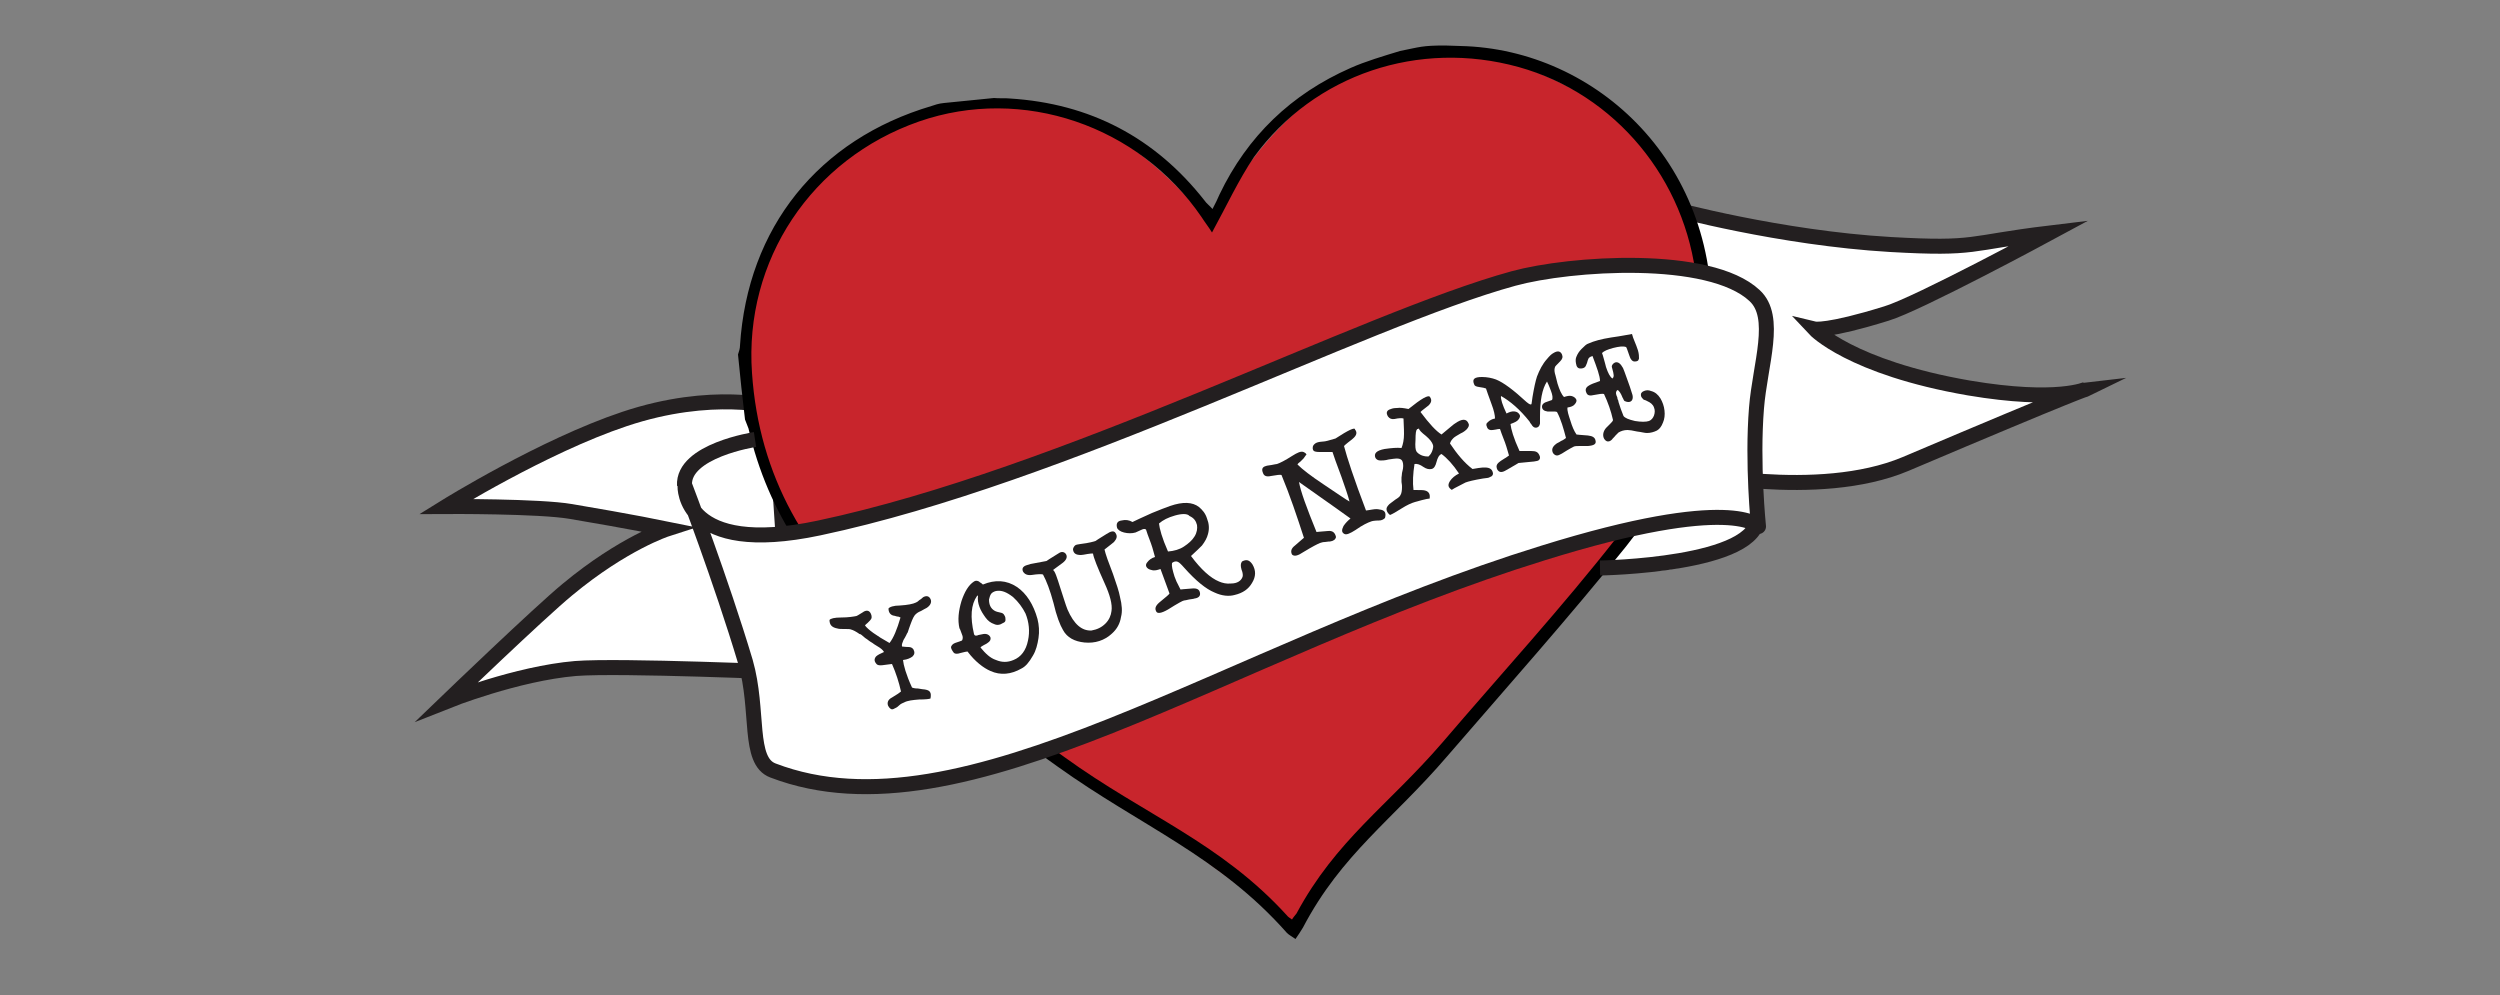 <?xml version="1.0" encoding="utf-8"?>
<!-- Generator: Adobe Illustrator 22.0.1, SVG Export Plug-In . SVG Version: 6.00 Build 0)  -->
<svg version="1.1" id="Layer_1" xmlns="http://www.w3.org/2000/svg" xmlns:xlink="http://www.w3.org/1999/xlink" x="0px" y="0px"
	 viewBox="0 0 500 199" style="enable-background:new 0 0 500 199;" xml:space="preserve">
<rect x="0" y="0" width="500" height="199" fill="#808080" stroke="none"/>
<style type="text/css">
	.st0{fill:#FFFFFF;stroke:#231F20;stroke-width:3;stroke-miterlimit:10;}
	.st1{fill:#C8252C;}
	.st2{fill:#FFFFFF;}
	.st3{fill:#FFFFFF;stroke:#231F20;stroke-width:3;stroke-linejoin:round;stroke-miterlimit:10;}
	.st4{fill:none;stroke:#231F20;stroke-width:3;stroke-miterlimit:10;}
	.st5{fill:#231F20;}
</style>
<path class="st0" d="M335.7,69.7l1.4,24.5c0,0,26.4,6,44-1.4c35.1-14.9,36.2-15,36.2-15s-5.7,2.8-23.5-0.2
	c-23.7-4.1-30.9-11.8-30.9-11.8s2.5,0.6,14.4-3.1c6.3-1.9,32.6-16.1,32.6-16.1c-16.6,2-14.3,3.3-31.8,2.3
	c-22.2-1.3-43.8-7.2-43.8-7.2L335.7,69.7z"/>
<path class="st0" d="M156.7,108.5l1.6,26c0,0-34.3-1.5-43.2-0.8c-11.8,1-25.6,6.5-25.6,6.5s18.4-17.7,24-22.3
	c11.2-9.3,19.9-12.1,19.9-12.1s-7.3-1.5-19.2-3.5c-6.3-1.1-25-1-25-1s19.5-12.1,35.7-17.5c17.6-5.9,30-2.4,30-2.4L156.7,108.5z"/>
<path class="st1" d="M242.3,45.5c0,0,26-61.3,82.1-21.5c31.7,22.5,6.2,76.7-6.3,92.7c-10.9,14-60.1,68-60.1,68s-65.7-48.9-80.9-58
	c-24.4-14.5-38.2-65-16.3-87.1C206.8-7.1,242.3,45.5,242.3,45.5z"/>
<ellipse transform="matrix(0.975 -0.223 0.223 0.975 -15.756 77.825)" class="st2" cx="336.1" cy="108.5" rx="14.5" ry="4.7"/>
<g>
	<path d="M289,9.1c0,0,2.6,0.1,3.1,0.1c27.3,0.6,52.4,23.9,50.1,57.7c-1.1,16-7.2,30.1-17,42.4c-11.5,14.3-23.8,28.1-35.8,42
		c-10.8,12.6-21.1,19.5-28.8,34.2c-0.4,0.7-0.9,1.4-1.5,2.3c-0.7-0.5-1.3-0.8-1.7-1.2c-13.6-15.4-29.3-21.4-45.9-33.3
		c-11.9-8.5-23.8-17-35.1-26.1c-13.3-10.8-22.8-24.4-26.7-41.5c-0.2-0.6-0.5-1.2-0.7-1.8c-0.5-4.3-1-8.7-1.4-13
		c0.2-0.6,0.4-1.2,0.4-1.8c1.5-23.6,15.7-41.2,38.3-47.9c0.6-0.2,1.4-0.5,2.5-0.6c3.9-0.4,6.1-0.6,10-1c0.8,0.1,2.4,0,3.2,0.1
		c16,1,29,7.8,38.9,20.4c0.4,0.6,1,1,1.6,1.7c0.6-1.1,1-2,1.4-2.9c5.6-11.7,14.4-20.1,26.2-25.3c2.9-1.3,6.6-2.4,9.9-3.4
		C284,9.4,284.4,9.1,289,9.1z M242.4,46.5c-0.6-1-1.4-2-2.1-3.1c-12.5-18.3-35.8-26.3-56.5-19.1c-21.5,7.5-35,27.8-33.4,50.3
		c1.4,20.6,10.9,37.1,26.5,49.9c11.6,9.6,23.9,18.2,36.1,27c15.9,11.5,31.1,17,44.4,31.6c0.2,0.3,0.6,0.5,1,0.8
		c0.3-0.5,0.6-0.8,0.9-1.2c7.9-14.7,18.2-21.5,29.1-34.1c11.7-13.7,24-27.1,35.1-41.3c11.7-14.8,17.8-31.7,15.8-51.1
		c-2.1-20.3-16.2-37.4-35.6-42.8c-19.9-5.5-40.8,1.4-52.9,18C247.7,36,245.3,41.2,242.4,46.5z"/>
</g>
<path class="st3" d="M351.7,105.3c0,0-4.9-6.6-43.1,5.3c-63.7,19.7-115.8,58.1-154,43.5c-5.1-1.9-2.7-11.9-5.5-21.7
	C144.2,116,137,97.2,137,97.2s-0.6,14.2,26.8,8.4c49.1-10.4,108.6-41.6,138.9-49.9c11.3-3.1,39.2-5,48.2,3.4
	c4.7,4.3,1.1,13.7,0.4,22.5C350.4,92.7,351.7,105.3,351.7,105.3z"/>
<path class="st4" d="M136.9,97.1c-0.4-7,14.1-9.2,14.1-9.2"/>
<path class="st4" d="M351.5,103.2c0.6,9.9-31.5,10.4-31.5,10.4"/>
<g>
	<g>
		<path class="st5" d="M177.9,128.6c0.8-1,1.5-2.7,2.2-5.1c-0.2-0.1-0.4-0.2-0.7-0.2c-0.4-0.1-0.6-0.2-0.8-0.2
			c-0.6-0.2-0.9-0.7-0.9-1.4c0.2-0.3,1-0.6,2.3-0.6c1.5-0.1,2.6-0.3,3.2-0.6c0.2-0.1,0.4-0.2,0.7-0.5c0.4-0.2,0.6-0.5,0.8-0.6
			c0.6-0.3,1.1-0.2,1.4,0.4c0.3,0.6,0,1.3-0.8,1.8c-0.2,0.1-0.6,0.3-1.1,0.6c-0.5,0.2-0.8,0.4-1,0.6c-0.4,0.3-0.7,1-1,1.8
			c-0.1,0.2-0.2,0.6-0.4,1.1c-0.2,0.5-0.2,0.8-0.4,1c0,0-0.2,0.5-0.7,1.3c-0.2,0.5-0.4,0.9-0.3,1.3c0.2,0,0.6,0.1,1.3,0.1
			c0.5,0,0.8,0.2,1,0.5c0.3,0.6,0.2,1-0.2,1.4c-0.4,0.3-1,0.6-1.9,0.7c0.1,1,0.6,2.9,1.8,5.5c0.2,0.1,0.6,0.2,1.2,0.2
			c0.7,0.1,1.1,0.2,1.4,0.2c0.5,0.1,0.8,0.2,1,0.5c0.2,0.3,0.2,0.7,0.1,1.3c-0.2,0.1-1,0.2-2.3,0.2c-1.2,0.1-2.3,0.2-3,0.6
			c-0.2,0.1-0.6,0.2-1,0.6s-0.7,0.5-0.9,0.6c-0.3,0.2-0.6,0.2-0.7,0.1c-0.2-0.1-0.4-0.3-0.6-0.7c-0.2-0.6,0-1.2,0.8-1.6
			c1-0.6,1.6-1,1.8-1.2c-0.4-1.8-1-3.7-1.8-5.5c-0.2,0-0.7,0.1-1.6,0.2c-0.6,0.1-1.1,0.1-1.4-0.1c-0.6-0.6-0.6-1.1-0.2-1.6
			c0.3-0.3,0.9-0.6,1.6-0.9c-0.2-0.4-0.7-0.8-1.4-1.2c-0.1-0.1-0.4-0.2-0.9-0.6c-0.4-0.2-0.6-0.4-0.9-0.6c-0.2-0.2-0.5-0.3-0.8-0.6
			c-0.4-0.3-0.6-0.6-0.9-0.6c-0.7-0.5-1.3-0.8-1.7-0.9c-0.2-0.1-0.6-0.1-1.3-0.1s-1.1,0-1.4-0.1c-1.1-0.2-1.6-0.7-1.6-1.7
			c0.2-0.3,1-0.5,2.3-0.5c1.5,0,2.6-0.2,3.1-0.3c0.2-0.1,0.4-0.2,0.7-0.4c0.4-0.2,0.6-0.4,0.8-0.5c0.6-0.3,1.1-0.2,1.4,0.5
			c0.2,0.5,0.2,0.9-0.2,1.3c-0.1,0.1-0.2,0.2-0.5,0.5c-0.2,0.2-0.4,0.3-0.5,0.5C173.6,125.9,175.2,127.1,177.9,128.6z"/>
		<path class="st5" d="M203.4,117.4c1.9,1.3,3.3,3.5,4.1,6.4c0.3,1.2,0.4,2.5,0.2,3.8c-0.2,1.3-0.5,2.5-1.1,3.5
			c-0.8,1.4-1.5,2.2-2.3,2.6c-2.1,1.2-4.2,1.4-6.2,0.5c-1.4-0.6-3.1-1.9-4.6-3.9c-0.2,0-0.6,0.1-1.4,0.3c-0.6,0.2-1,0.2-1.3,0
			c-0.4-0.5-0.6-0.9-0.6-1.2c0.1-0.3,0.3-0.6,0.8-0.8c0.2-0.1,0.7-0.2,1.4-0.5c0.2-0.3,0.2-0.8,0-1.2c-0.3-0.9-0.5-1.3-0.5-1.2
			c-0.4-1.7-0.2-3.5,0.4-5.5c0.6-1.8,1.4-3.2,2.5-3.9c0.3-0.2,0.6-0.2,1,0c0.1,0.1,0.2,0.2,0.4,0.3s0.3,0.3,0.4,0.3
			C199,115.9,201.3,116,203.4,117.4z M195.7,127c0.6-0.1,0.9-0.2,1-0.2c0.7-0.1,1.2,0.2,1.4,0.7c0.1,0.4-0.1,0.8-0.6,1.1
			c-0.1,0.1-0.3,0.2-0.7,0.4c-0.3,0.2-0.6,0.3-0.7,0.5c1,1.2,1.9,2.1,3.1,2.5c1.2,0.5,2.3,0.5,3.5,0c1.5-0.6,2.5-1.9,2.9-3.9
			c0.4-1.8,0.2-3.7-0.5-5.4c-0.6-1.2-1.4-2.3-2.5-3.3c-1.3-1-2.3-1.4-3.4-1.2c-0.4,0.1-0.8,0.3-1,0.6s-0.3,0.7-0.4,1.1
			c0,1,0.3,1.8,1.2,2.3c0.2,0.1,0.5,0.2,1,0.3c0.5,0.1,0.7,0.2,0.9,0.6c0.2,0.3,0.2,0.6,0.2,0.9s-0.2,0.5-0.5,0.6
			c-0.6,0.4-1.2,0.5-1.8,0.2c-0.6-0.2-1.2-0.6-1.7-1.3s-0.9-1.3-1.2-2.1s-0.4-1.5-0.3-2.3c-0.1,0-0.2,0.1-0.2,0.1
			c-1.2,1.7-1.4,4.2-0.6,7.6C194.9,127.2,195.3,127.2,195.7,127z"/>
		<path class="st5" d="M212.1,117.7c0.6,1.8,1,3.2,1.4,4.2c1.3,3,2.9,4.3,4.8,4.2c1.1-0.2,2-0.6,2.8-1.4c0.7-0.7,1.1-1.6,1.2-2.5
			c0.2-1.3-0.3-3.2-1.4-5.6c-1.4-3.1-2.2-5.1-2.3-5.9c-0.2,0-0.6,0-1.1,0.1c-0.6,0.1-1,0.2-1.3,0.2c-1,0-1.5-0.3-1.6-1.1
			c0-0.3,0.2-0.6,0.4-0.8c0.2-0.2,0.6-0.2,1.1-0.3c1.7-0.2,2.7-0.5,3-0.6c0,0,0.7-0.5,2.2-1.4c0.9-0.6,1.5-0.7,1.8-0.2
			c0.4,0.6,0.3,1.1-0.3,1.8c-0.2,0.2-0.9,0.7-1.9,1.5c0.2,0.9,0.8,2.6,1.7,4.9c0.7,2,1.2,3.5,1.4,4.6c0.4,1.6,0.5,2.9,0.2,4
			c-0.2,1.3-0.8,2.4-1.8,3.3c-1.5,1.4-3.4,2-5.5,1.8c-2-0.2-3.5-1-4.3-2.5c-0.6-1-1.3-2.8-1.9-5.4c-0.7-2.6-1.4-4.4-2.1-5.7
			c-0.3-0.1-1-0.1-2.3,0.1c-0.9,0.1-1.4-0.2-1.7-0.7c-0.2-0.4-0.1-0.8,0.2-1c0.2-0.2,0.7-0.3,1.3-0.5c2.2-0.4,3.2-0.6,3.2-0.6
			s0.7-0.5,2.2-1.4c0.3-0.2,0.6-0.4,0.9-0.4s0.5,0.1,0.7,0.3c0.5,0.6,0.2,1.3-0.6,1.9c-1.4,1-2,1.5-1.9,1.4
			C211,114.2,211.4,115.5,212.1,117.7z"/>
		<path class="st5" d="M230.4,102.6c1.5-0.6,2.7-1.1,3.6-1.4c2.6-0.9,4.5-0.8,5.8,0.2c0.7,0.6,1.3,1.3,1.6,2.3c0.4,1,0.5,2,0.2,3.1
			c-0.2,0.8-0.6,1.5-1.2,2.3c-0.4,0.4-1.1,1.1-2.2,2.1c2,2.7,3.9,4.4,5.6,5.1c0.7,0.3,1.5,0.5,2.4,0.4c1.2,0,2-0.5,2.3-1.3
			c0.1-0.2,0.1-0.8-0.2-1.5c-0.2-0.7-0.2-1.2,0.1-1.6c0.9-0.5,1.5-0.3,2.1,0.6c0.7,1.2,0.7,2.4-0.1,3.7c-0.7,1.2-1.8,2-3.5,2.4
			c-1.1,0.3-2.5,0.2-4-0.5c-1.7-0.7-3.7-2.3-6.1-5c-0.6-0.7-1-1-1-1c-0.4-0.3-0.9-0.3-1.4,0.1c-0.1,0.6,0.1,1.4,0.5,2.7
			c0.2,0.4,0.3,0.9,0.6,1.4c0.3,0.6,0.5,1,0.6,1.2c0,0,0.8-0.1,2.3-0.2c1-0.1,1.5,0.2,1.6,0.9c0.1,0.6-0.3,1-1.1,1.1
			c-0.2,0.1-0.6,0.1-1.1,0.2c-0.5,0.1-0.8,0.2-1,0.2s-1.3,0.6-3.2,1.8c-1.4,0.8-2.2,0.9-2.4,0.3c-0.3-0.6,0-1.2,0.9-1.9
			c1.1-0.9,1.7-1.4,1.8-1.6c-0.6-1.6-1.2-3.3-1.8-4.9c-0.6,0.2-1.2,0.4-1.8,0.2c-0.5-0.1-0.8-0.3-1-0.6s-0.1-0.7,0.2-1
			c0.3-0.4,0.8-0.8,1.5-1c-0.2-0.6-0.4-1.6-0.8-2.7c-0.6-1.5-0.9-2.5-1-2.8c-0.3-0.2-0.6-0.1-1,0.1c-0.7,0.3-1.1,0.5-1.1,0.5
			c-0.7,0.2-1.5,0.2-2.3,0c-0.8-0.2-1.3-0.6-1.4-1c-0.2-0.8,0.1-1.3,0.9-1.4c0.8-0.2,1.5-0.1,2.2,0.3
			C227.1,104.1,228.4,103.5,230.4,102.6z M235,103.1c-1.4,0.4-2.4,0.9-3.2,1.6c0.1,1,0.6,2.9,1.8,5.6c1.2-0.1,2.3-0.4,3.2-1
			c0.9-0.6,1.6-1.2,2.1-2s0.6-1.6,0.5-2.3c-0.2-0.8-0.6-1.4-1.5-1.8C237.5,102.7,236.4,102.7,235,103.1z"/>
		<path class="st5" d="M261.3,90.9c0,0-0.2,0.2-0.6,0.8c-0.2,0.2-0.3,0.3-0.6,0.6c-0.3,0.2-0.6,0.5-0.6,0.6c1,1,2.7,2.3,5.1,3.9
			c3,2,4.7,3.2,5.3,3.5c-0.3-1.2-0.9-2.9-1.6-4.9c-1-2.7-1.6-4.3-1.8-5c-0.9,0-1.7,0-2.6,0c-0.6,0-1-0.1-1.1-0.2
			c-0.3-0.2-0.3-0.6-0.2-1c0.2-0.4,0.6-0.7,1.2-0.8c0.2,0,0.5-0.1,0.9-0.1c0.3,0,1.1-0.2,2.4-0.6c2.6-1.7,3.9-2.3,3.9-1.8
			c0.5,0.6,0.3,1.2-0.4,1.8c-0.2,0.2-0.5,0.4-1,0.8c-0.4,0.3-0.7,0.6-0.8,0.7c0.6,2.3,2,6.6,4.4,12.9c0.2,0,0.6-0.1,1.3-0.2
			c0.6-0.1,1-0.1,1.4,0c1,0.1,1.4,0.6,1.1,1.7c-0.3,0.3-0.7,0.5-1.2,0.5c-0.8,0-1.4,0.1-1.6,0.2c-0.6,0.2-1.7,0.7-3.1,1.7
			c-1.1,0.7-1.8,1-2.2,0.8c-0.6-0.3-0.6-0.8-0.2-1.6c0.4-0.6,0.9-1.1,1.4-1.5c-0.4-0.3-3.9-2.8-10.3-7.3c0.3,1.8,1.5,5.1,3.5,10
			c0.1,0,0.8-0.1,2.3-0.2c0.9-0.1,1.4,0.3,1.6,1.2c-0.1,0.5-0.5,0.8-1.2,0.9c-0.1,0-0.4,0-1,0.1c-0.4,0-0.7,0.1-1,0.2
			c-0.5,0.2-1.5,0.7-3.3,1.8c-0.6,0.4-1,0.6-1.4,0.7c-0.4,0.1-0.7,0-0.9-0.2c-0.3-0.6-0.2-1.2,0.6-1.8c1.3-1.1,1.9-1.7,1.8-1.5
			c-1.4-4.3-2.8-8.5-4.5-12.6c-0.2-0.1-1,0-2.1,0.2c-0.9,0.2-1.4,0-1.6-0.6c-0.3-0.7-0.2-1.2,0.6-1.4c0.2-0.1,0.6-0.1,1.1-0.2
			c0.6-0.1,0.9-0.2,1.1-0.2c0.6-0.2,1.6-0.7,3-1.6c1.1-0.7,1.8-1,2.3-0.8C261.2,90.6,261.3,90.9,261.3,90.9z"/>
		<path class="st5" d="M288.3,86.9c1.7-1.4,2.6-2.2,2.7-2.2c1.4-1,2.3-1,2.7,0c0.2,0.4,0,0.7-0.3,1.1c-0.2,0.2-0.6,0.6-1.3,0.9
			c-0.7,0.4-1.2,0.7-1.4,0.9c-0.4,0.4-0.6,0.7-0.7,1.1c1.4,2.1,2.9,3.9,4.5,5.1c0.1,0,0.5-0.1,1.2-0.2c0.6-0.1,1-0.1,1.3-0.1
			c1,0,1.5,0.4,1.6,1.2c0,0.3-0.2,0.6-0.6,0.7c-0.2,0.2-0.7,0.2-1.4,0.3c-1.8,0.3-3,0.6-3.5,0.8c-2,1-2.9,1.5-2.7,1.5
			c-0.8-0.5-0.9-1-0.4-1.8c0.4-0.6,1-1.1,1.8-1.5c-1.2-1.8-2.4-3.1-3.5-3.9c-0.5,0.2-0.8,0.8-1,1.6s-0.5,1.3-1,1.4s-1,0-1.6-0.4
			c-0.7-0.5-1.3-0.7-1.8-0.6c-0.3,1.9-0.4,3.7-0.2,5.2c1.3,0,2,0,2.3,0.1c0.8,0.2,1.1,0.8,0.9,1.7c0.2-0.2-0.8,0-2.9,0.6
			c-0.7,0.2-1.6,0.6-2.7,1.3c-1.1,0.7-1.8,1.1-2.3,1.3c-0.5-0.4-0.7-0.8-0.7-1.2c0-0.3,0.2-0.6,0.6-1c0.1-0.1,0.5-0.4,1.2-0.9
			c0.5-0.3,0.9-0.6,1-0.9c0.2-0.3,0.3-0.9,0.3-1.6c0-0.2,0-0.5-0.1-1c0-0.4,0-0.6,0-0.9c0-0.2,0.1-0.5,0.1-0.9
			c0.1-0.5,0.2-0.8,0.2-0.9c0.1-0.7,0-1.3-0.2-1.6c-0.2-0.3-0.6-0.4-1.1-0.4c-0.3,0-0.9,0.1-1.6,0.2c-0.7,0.2-1.3,0.2-1.6,0.2
			c-0.5,0-0.8-0.2-1-0.5c-0.4-0.9,0.2-1.5,1.8-1.8c1.4-0.2,2.5-0.3,3.4-0.2c0.3-0.7,0.5-1.7,0.5-2.8c0-0.2,0-1.2-0.1-3.1
			c-0.3-0.1-0.9-0.1-1.8,0.1c-0.6,0.1-1-0.1-1.3-0.5c-0.5-0.8-0.2-1.3,0.6-1.5c0.2-0.1,0.6-0.2,1.2-0.2c0.6-0.1,1.3,0,2.3,0.2
			c2.6-2.1,4-2.9,4.3-2.4c0.4,0.6,0.3,1.1-0.3,1.7c-0.1,0.1-0.4,0.3-0.9,0.7c-0.3,0.2-0.6,0.5-0.7,0.6
			C285.9,84.8,287.2,86.2,288.3,86.9z M283.1,88c-0.1,1.3,0,2,0.2,2.3c0.2,0.3,0.6,0.6,1.1,0.8c0.6,0.2,1,0.2,1.3,0.2
			c0.2-0.2,0.5-0.5,0.7-1s0.3-1,0.2-1.3c-0.2-0.6-0.6-1.1-1.4-1.8c-0.9-0.7-1.4-1.2-1.4-1.5c0,0-0.1,0-0.2,0.1c-0.1,0-0.2,0-0.2,0.1
			C283.2,86,283.1,86.7,283.1,88z"/>
		<path class="st5" d="M311.1,75.1c0.2,0.7,0.3,1.3,0.4,1.6c0.4,1.3,0.8,2.2,1.3,2.7c0.6-0.2,1.1-0.3,1.5-0.2s0.7,0.3,0.9,0.6
			s0.1,0.6-0.2,1c-0.3,0.4-0.8,0.6-1.5,0.7c-0.1,0.6,0.2,1.5,0.6,2.7c0.3,1,0.7,2,1.2,2.7c0,0,0.8,0.1,2.3,0.2
			c0.9,0.1,1.4,0.4,1.5,1c0.2,0.7-0.3,1-1.5,1.1c-0.2,0-0.6,0-1.5,0c-0.6,0-1,0-1.3,0.1c-0.2,0.1-1,0.5-2.4,1.4
			c-0.4,0.2-0.7,0.4-1,0.4s-0.6-0.2-0.8-0.5c-0.3-0.6-0.2-1.2,0.6-1.8c0.2-0.2,0.6-0.3,1-0.6c0.5-0.2,0.7-0.4,1-0.6
			c-0.5-1.9-1-3.7-1.8-5.2c-0.2-0.1-0.5-0.1-0.9-0.1c-0.5,0-0.8,0-1,0c-0.7-0.1-1.1-0.4-1.1-1c0-0.3,0.2-0.6,0.6-0.8
			c0.2-0.1,0.6-0.2,1.4-0.5c0.2-0.4,0.1-1-0.2-1.8c-0.1-0.2-0.3-0.9-0.8-1.9c-1,1.5-1.4,3.9-1.4,7c0,0.7,0,1.2,0,1.4
			c-0.1,0.5-0.3,0.7-0.6,0.8s-0.6,0-0.8-0.2c-0.1-0.1-0.2-0.2-0.3-0.4c-0.2-0.2-0.3-0.4-0.4-0.6c-1.9-2.4-3.9-4.1-5.7-5.1
			c-0.1,0.6,0.3,1.8,1.1,3.5c0.6-0.3,1.1-0.5,1.7-0.4c0.5,0.1,0.7,0.3,0.9,0.6s0.1,0.6-0.2,1c-0.3,0.4-0.8,0.6-1.6,0.9
			c0.1,1,0.6,2.8,1.8,5.4c0.1,0,0.9,0,2.3,0c1,0,1.4,0.2,1.7,0.9c0.2,0.4,0.1,0.7-0.1,0.9c-0.2,0.2-0.5,0.2-1,0.3
			c-2,0.2-3,0.3-3.1,0.3c0,0-0.8,0.5-2.4,1.4c-0.5,0.3-0.8,0.4-1.1,0.4s-0.6-0.2-0.8-0.6c-0.2-0.6-0.1-1,0.6-1.5
			c0.2-0.2,0.5-0.3,0.9-0.6c0.4-0.2,0.7-0.5,0.9-0.6c-0.2-0.6-0.4-1.5-0.8-2.6c-0.6-1.5-0.9-2.4-1-2.7c-0.2,0-0.5,0-0.8,0.1
			c-0.5,0.1-0.7,0.1-0.7,0.1c-0.6,0.1-1-0.2-1.1-0.6c-0.2-0.4-0.2-0.7,0.2-1c0.3-0.3,0.8-0.6,1.4-0.7c0-0.6-0.2-1.6-0.7-2.9
			c-0.6-1.7-1-2.7-1.1-3.1c-0.2-0.1-0.7-0.2-1.4-0.3c-0.6-0.1-0.9-0.2-1-0.6c-0.4-1,0.1-1.4,1.6-1.4c1,0,2,0.2,2.8,0.5
			c1.5,0.6,3.5,2.1,6.1,4.5c0.6,0.5,0.9,0.6,1,0.4c0-0.1,0.1-0.5,0.2-1.4c0.3-1.8,0.6-3.2,0.9-4.1c0.5-1.3,1.1-2.5,2-3.5
			c0.5-0.6,0.9-1,1.3-1.2c0.8-0.5,1.4-0.4,1.7,0.3c0.2,0.5,0.1,0.9-0.4,1.4c-0.6,0.6-1,1-1,1.1C310.8,73.9,310.9,74.5,311.1,75.1z"
			/>
		<path class="st5" d="M327.6,70.1c0.2,0.7,0.2,1.2,0.2,1.6c-0.1,0.5-0.4,0.6-0.9,0.6c-0.4,0-0.8-0.4-1-1.1
			c-0.4-1.1-0.6-1.8-0.7-1.8c-0.6-0.2-1.4-0.1-2.6,0.2c-1.1,0.3-1.8,0.6-2.2,1c0.1,0.2,0.2,0.6,0.4,1.3c0.2,0.6,0.3,1.2,0.4,1.5
			c0.4,1.2,0.8,2,1.3,2.3c0.2-0.2,0.3-0.5,0.2-0.9c0-0.2-0.1-0.5-0.2-0.9s-0.2-0.6-0.1-0.8c0.1-0.2,0.2-0.4,0.6-0.6
			c0.6-0.2,1.1,0.2,1.6,1.1c0.1,0.2,0.4,1,1,2.7c0.6,1.6,0.8,2.5,0.9,2.7c0.2,0.9-0.2,1.4-0.8,1.4c-0.3,0-0.6-0.1-0.8-0.2
			c-0.2-0.2-0.2-0.4-0.4-0.7c-0.3-0.8-0.7-1.4-1-1.5c-0.3,0.2-0.4,0.6-0.2,1.1c0.1,0.2,0.2,0.4,0.2,0.7c0.2,0.3,0.2,0.6,0.2,0.6
			c0.3,1,0.6,1.8,1,2.8c0.3,0.4,1,0.7,2.3,1c1.2,0.2,2.2,0.2,2.8,0c0.5-0.2,0.8-0.6,1-1.1c0.2-0.6,0.2-1.1,0-1.6
			c-0.2-0.6-0.7-1-1.4-1.3c-0.3-0.2-0.6-0.2-0.7-0.3c-0.2-0.2-0.4-0.4-0.5-0.7c-0.1-0.5,0.1-0.8,0.6-1c0.5-0.2,0.9-0.2,1.4,0
			c0.8,0.2,1.4,0.7,1.9,1.5c0.4,0.7,0.7,1.5,0.8,2.4s0,1.7-0.3,2.4c-0.3,0.8-0.7,1.3-1.2,1.6c-0.6,0.3-1.3,0.5-2,0.5
			c-0.5,0-1.1-0.2-2-0.3c-0.9-0.2-1.5-0.3-1.9-0.3c-0.7,0-1.3,0.2-1.8,0.5c-0.1,0.1-0.3,0.3-0.6,0.6c-0.3,0.4-0.6,0.6-0.7,0.8
			c-0.6,0.6-1.2,0.5-1.6-0.2c-0.3-0.6-0.2-1.4,0.4-2.1c0.1-0.1,0.4-0.4,0.8-0.8c0.3-0.3,0.6-0.6,0.6-0.8c-0.4-1.8-1-3.5-1.8-5.2
			c-0.3-0.1-1,0-2,0.2c-0.8,0.2-1.3,0.1-1.5-0.4c-0.3-0.6-0.2-1.1,0.5-1.5c0.3-0.2,1-0.5,2.2-0.9c0-1-0.6-2.6-1.5-5
			c-0.3,0.1-0.6,0.2-0.8,0.5c-0.1,0.2-0.2,0.5-0.3,0.9c-0.2,0.4-0.2,0.6-0.4,0.8c-0.2,0.2-0.5,0.3-0.9,0.3c-0.5,0-0.8-0.3-0.9-1
			c-0.1-0.5-0.1-1,0.1-1.4c0.2-0.5,0.5-1,1-1.5c0.6-0.6,1-1,1.4-1.1c1.1-0.5,2.6-0.9,4.5-1.2c2.2-0.3,3.5-0.6,4.2-0.7
			C326.6,67.7,327.2,68.8,327.6,70.1z"/>
	</g>
</g>
</svg>
